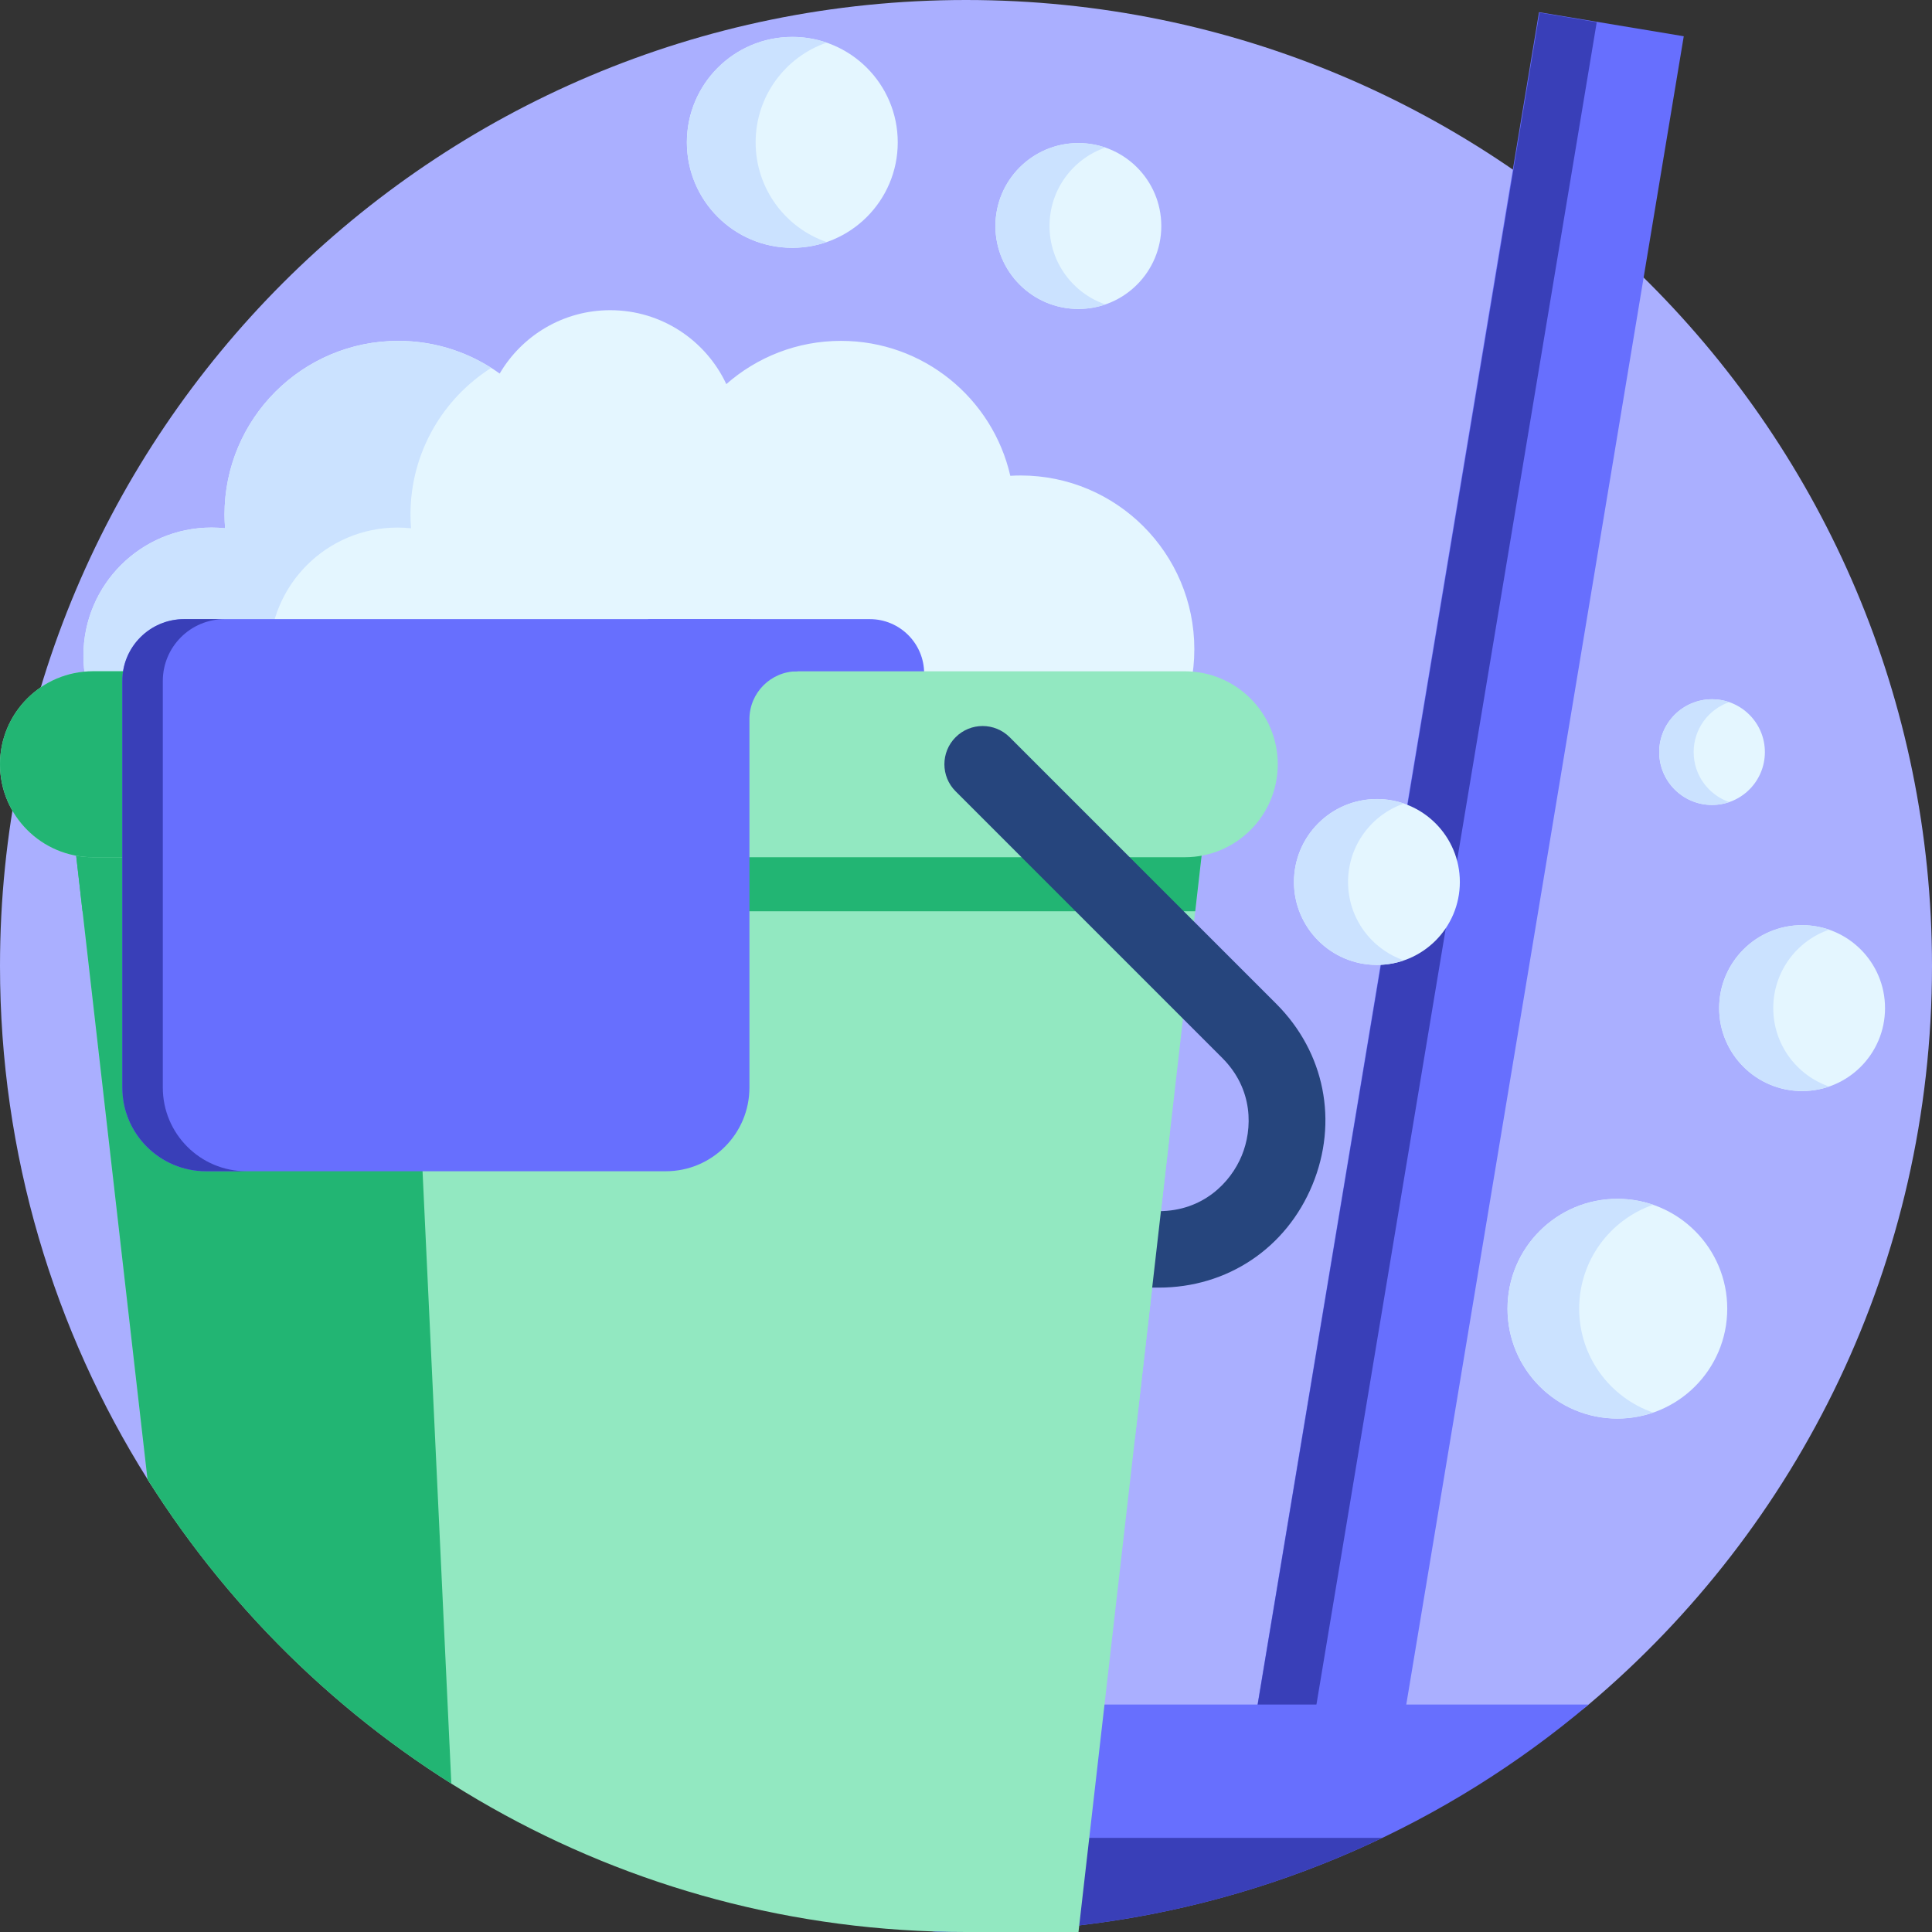 <?xml version="1.0" encoding="UTF-8"?> <svg xmlns="http://www.w3.org/2000/svg" width="148" height="148" viewBox="0 0 148 148" fill="none"><rect x="0" y="0" width="148" height="148" fill="#333333" stroke="none"/> <path d="M148 74C148 96.694 137.785 117.004 121.698 130.575C116.911 134.616 105.415 134.722 99.7 137.451C92.526 140.885 90.901 139.831 82.675 140.791C79.83 141.126 76.139 137.786 73.205 137.786C72.41 137.786 73.994 137.812 73.205 137.786C73.196 137.789 73.211 137.789 73.205 137.786C59.619 137.352 52.255 131.034 41.476 124.232C32.079 118.306 17.208 122.725 11.3 113.316C4.139 101.926 0 88.445 0 74C0 33.132 33.132 0 74 0C114.868 0 148 33.132 148 74V74Z" fill="#AAAFFF"></path> <path d="M117.895 0.933L128.984 2.777L106.292 139.202L95.203 137.358L117.895 0.933Z" fill="#676FFE"></path> <path d="M99.7 137.451L106.415 138.569L106.294 139.3L95.2 137.451L117.937 0.97L122.317 1.701L99.7 137.451Z" fill="#393FB8"></path> <path d="M121.698 130.575C110.899 139.692 97.452 145.768 82.675 147.494C79.83 147.829 76.934 148 74 148H72.393C72.124 148 71.858 147.988 71.598 147.962C67.161 147.564 63.68 143.832 63.68 139.288C63.68 136.883 64.657 134.703 66.233 133.128C67.808 131.552 69.988 130.575 72.393 130.575H121.698Z" fill="#676FFE"></path> <path d="M105.889 140.791C98.715 144.225 90.901 146.535 82.675 147.494C79.83 147.83 76.934 148 74 148H72.393C72.133 148 71.875 147.988 71.621 147.962C71.612 147.965 71.604 147.965 71.598 147.962C67.158 147.564 63.68 143.832 63.68 139.288C63.68 138.001 63.958 136.782 64.461 135.683C65.831 138.698 68.866 140.791 72.393 140.791H105.889Z" fill="#393FB8"></path> <path d="M105.477 73.917C108.986 73.917 111.831 71.073 111.831 67.564C111.831 64.055 108.986 61.211 105.477 61.211C101.968 61.211 99.124 64.055 99.124 67.564C99.124 71.073 101.968 73.917 105.477 73.917Z" fill="#E4F6FF"></path> <path d="M107.547 73.57C106.9 73.793 106.202 73.915 105.475 73.915C101.965 73.915 99.124 71.071 99.124 67.564C99.124 64.054 101.965 61.209 105.475 61.209C106.202 61.209 106.9 61.331 107.547 61.554C105.055 62.413 103.267 64.78 103.267 67.564C103.267 70.344 105.055 72.711 107.547 73.57Z" fill="#CBE2FF"></path> <path d="M92.954 57.633L91.561 69.809L90.783 76.625L86.938 110.225L82.675 147.494L82.617 148H74C47.577 148 24.388 134.151 11.299 113.315L6.322 69.809L4.931 57.633H92.954Z" fill="#92E8C1"></path> <path d="M34.575 136.634C25.177 130.708 17.208 122.724 11.299 113.315L4.931 57.633H30.86L34.575 136.634Z" fill="#22B573"></path> <path d="M78.181 63.044C85.532 63.044 91.491 57.085 91.491 49.734C91.491 42.383 85.532 36.424 78.181 36.424C77.916 36.424 77.654 36.434 77.394 36.449C76.043 30.53 70.75 26.112 64.421 26.112C61.055 26.112 57.983 27.364 55.639 29.424C54.074 26.08 50.681 23.762 46.745 23.762C43.135 23.762 39.982 25.713 38.277 28.616C36.091 27.042 33.41 26.112 30.509 26.112C23.159 26.112 17.199 32.071 17.199 39.422C17.199 39.775 17.217 40.123 17.244 40.468C16.903 40.432 16.558 40.413 16.207 40.413C10.786 40.413 6.391 44.808 6.391 50.23C6.391 55.651 10.786 60.046 16.207 60.046" fill="#E4F6FF"></path> <path d="M70.794 53.964H49.647V47.428H66.629C68.93 47.428 70.794 49.292 70.794 51.593V53.964Z" fill="#676FFE"></path> <path d="M81.845 62.535C80.681 62.867 79.451 63.047 78.181 63.047L16.207 60.048C10.785 60.048 6.392 55.652 6.392 50.23C6.392 44.811 10.785 40.414 16.207 40.414C16.558 40.414 16.902 40.433 17.243 40.469C17.217 40.126 17.199 39.778 17.199 39.422C17.199 32.071 23.159 26.115 30.51 26.115C33.128 26.115 35.57 26.872 37.627 28.183C33.911 30.541 31.444 34.693 31.444 39.422C31.444 39.778 31.462 40.126 31.488 40.469C31.147 40.433 30.803 40.414 30.452 40.414C25.03 40.414 20.636 44.812 20.636 50.23C20.636 55.652 25.03 60.048 30.452 60.048L81.845 62.535Z" fill="#CBE2FF"></path> <path d="M92.953 57.634L91.561 69.807H6.322L4.931 57.634H92.953Z" fill="#22B573"></path> <path d="M90.76 51.424H7.122C3.189 51.424 0 54.613 0 58.546C0 62.48 3.189 65.668 7.122 65.668H90.76C94.693 65.668 97.882 62.48 97.882 58.546C97.882 54.613 94.694 51.424 90.76 51.424Z" fill="#92E8C1"></path> <path d="M88.767 98.637H71.987C70.37 98.637 69.058 97.326 69.058 95.709C69.058 94.091 70.37 92.78 71.987 92.78H88.767C92.155 92.78 94.27 90.587 95.12 88.535C95.969 86.484 96.024 83.438 93.629 81.043L73.203 60.617C72.059 59.474 72.059 57.619 73.203 56.475C74.347 55.331 76.201 55.331 77.345 56.475L97.771 76.901C101.482 80.611 102.539 85.929 100.531 90.777C98.523 95.625 94.015 98.637 88.767 98.637V98.637Z" fill="#26457D"></path> <path d="M24.002 63.58C25.29 64.868 27.07 65.667 29.036 65.667H7.124C5.155 65.667 3.375 64.868 2.087 63.58C0.798 62.291 0 60.512 0 58.546C0 54.611 3.189 51.422 7.124 51.422H29.035C25.104 51.422 21.915 54.611 21.915 58.546C21.915 60.512 22.713 62.291 24.002 63.58Z" fill="#22B573"></path> <path d="M89.544 87.439L86.938 110.225H65.195V76.624H79.896C85.697 76.624 90.204 81.676 89.544 87.439V87.439Z" fill="#92E8C1"></path> <path d="M82.608 23.667C86.117 23.667 88.961 20.822 88.961 17.313C88.961 13.805 86.117 10.96 82.608 10.96C79.099 10.96 76.254 13.805 76.254 17.313C76.254 20.822 79.099 23.667 82.608 23.667Z" fill="#E4F6FF"></path> <path d="M84.678 23.32C84.03 23.543 83.333 23.665 82.606 23.665C79.096 23.665 76.254 20.82 76.254 17.313C76.254 13.803 79.096 10.958 82.606 10.958C83.332 10.958 84.03 11.08 84.678 11.303C82.185 12.163 80.398 14.529 80.398 17.313C80.398 20.093 82.185 22.46 84.678 23.32Z" fill="#CBE2FF"></path> <path d="M138.049 83.58C141.558 83.58 144.402 80.735 144.402 77.227C144.402 73.718 141.558 70.873 138.049 70.873C134.54 70.873 131.695 73.718 131.695 77.227C131.695 80.735 134.54 83.58 138.049 83.58Z" fill="#E4F6FF"></path> <path d="M140.12 83.233C139.472 83.456 138.775 83.578 138.048 83.578C134.538 83.578 131.696 80.733 131.696 77.226C131.696 73.716 134.538 70.871 138.048 70.871C138.774 70.871 139.472 70.993 140.12 71.216C137.627 72.076 135.84 74.442 135.84 77.226C135.84 80.007 137.627 82.373 140.12 83.233V83.233Z" fill="#CBE2FF"></path> <path d="M123.899 108.668C128.547 108.668 132.315 104.9 132.315 100.252C132.315 95.604 128.547 91.836 123.899 91.836C119.251 91.836 115.483 95.604 115.483 100.252C115.483 104.9 119.251 108.668 123.899 108.668Z" fill="#E4F6FF"></path> <path d="M126.641 108.209C125.783 108.504 124.859 108.666 123.896 108.666C119.246 108.666 115.483 104.898 115.483 100.252C115.483 95.602 119.246 91.834 123.896 91.834C124.859 91.834 125.783 91.996 126.641 92.291C123.339 93.43 120.971 96.564 120.971 100.252C120.971 103.935 123.339 107.07 126.641 108.209V108.209Z" fill="#CBE2FF"></path> <path d="M131.15 61.663C133.386 61.663 135.198 59.851 135.198 57.615C135.198 55.38 133.386 53.568 131.15 53.568C128.915 53.568 127.103 55.38 127.103 57.615C127.103 59.851 128.915 61.663 131.15 61.663Z" fill="#E4F6FF"></path> <path d="M132.469 61.442C132.057 61.584 131.612 61.662 131.149 61.662C128.913 61.662 127.103 59.849 127.103 57.615C127.103 55.379 128.913 53.566 131.149 53.566C131.612 53.566 132.057 53.644 132.469 53.786C130.881 54.334 129.742 55.842 129.742 57.615C129.742 59.387 130.881 60.895 132.469 61.442Z" fill="#CBE2FF"></path> <path d="M60.694 18.984C65.156 18.984 68.772 15.367 68.772 10.906C68.772 6.444 65.156 2.828 60.694 2.828C56.233 2.828 52.617 6.444 52.617 10.906C52.617 15.367 56.233 18.984 60.694 18.984Z" fill="#E4F6FF"></path> <path d="M63.327 18.543C62.504 18.826 61.617 18.982 60.693 18.982C56.23 18.982 52.618 15.364 52.618 10.906C52.618 6.443 56.23 2.826 60.693 2.826C61.617 2.826 62.504 2.981 63.327 3.265C60.158 4.358 57.885 7.366 57.885 10.906C57.885 14.441 60.158 17.45 63.327 18.543Z" fill="#CBE2FF"></path> <path d="M57.409 47.428H14.111C11.493 47.428 9.37 49.55 9.37 52.168V83.313C9.37 86.853 12.24 89.723 15.78 89.723H50.999C54.539 89.723 57.409 86.853 57.409 83.313V57.634V55.096C57.409 53.068 59.053 51.424 61.081 51.424L61.951 49.446L57.409 47.428Z" fill="#676FFE"></path> <path d="M18.88 89.723H15.782C12.241 89.723 9.37 86.853 9.37 83.312V52.168C9.37 49.549 11.495 47.428 14.111 47.428H17.212C14.594 47.428 12.472 49.549 12.472 52.168V83.312C12.472 86.853 15.342 89.723 18.88 89.723Z" fill="#393FB8"></path> </svg> 